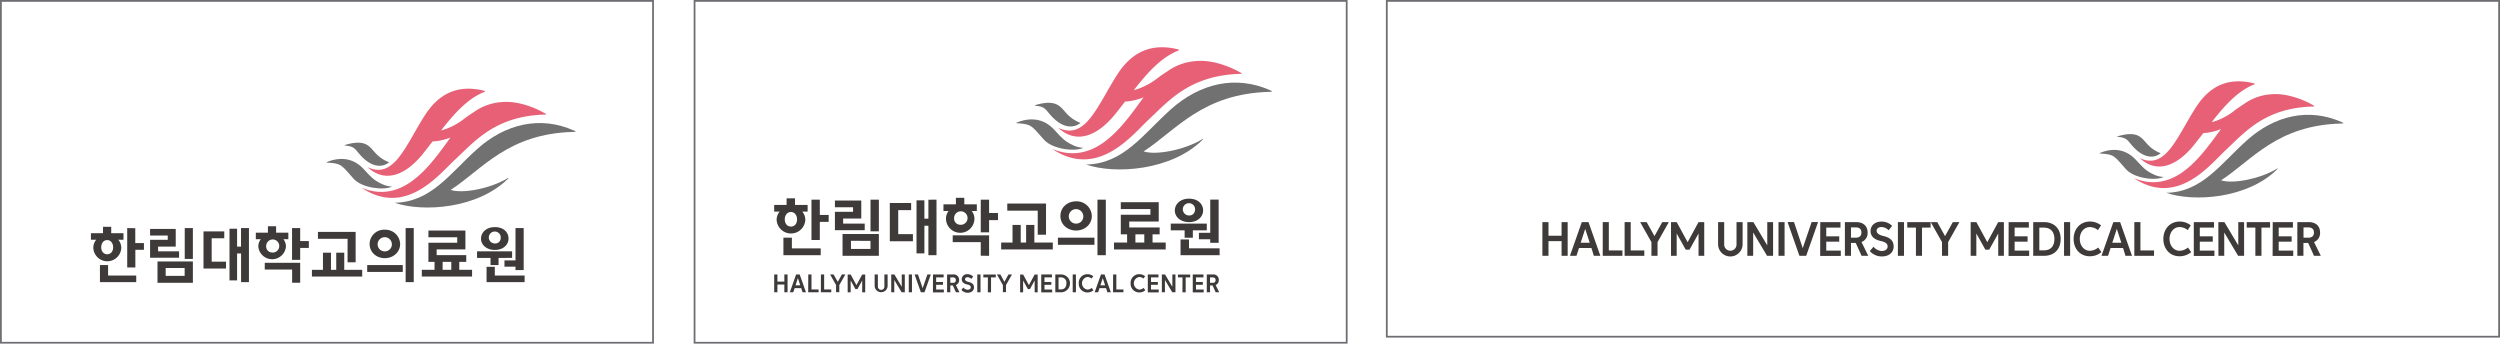 <svg xmlns="http://www.w3.org/2000/svg" viewBox="0 0 1054.45 144.93"><defs><style>.cls-1{fill:none;stroke:#6d6e71;stroke-miterlimit:10;stroke-width:0.75px;}.cls-2{fill:#3e3a39;}.cls-3{fill:#717171;}.cls-4{fill:#e76076;}</style></defs><g id="hi"><rect class="cls-1" x="584.92" y="0.38" width="469.16" height="141.63"/><path class="cls-2" d="M650.55,93.68h2.57v5.74h5.52V93.68h2.57V107.9h-2.57v-6.19h-5.52v6.19h-2.57Z"/><path class="cls-2" d="M671.23,104.59H666l-1.08,3.31h-2.75l5-14.22H670l5,14.22h-2.75Zm-4.53-2.21h3.81l-1.91-5.84Z"/><path class="cls-2" d="M676,93.68h2.57v11.95h5.74v2.27H676Z"/><path class="cls-2" d="M685.23,93.68h2.57v11.95h5.74v2.27h-8.31Z"/><path class="cls-2" d="M697.82,99.59l3.29-5.91h2.77l-4.76,8.44v5.78h-2.58v-5.78l-4.76-8.44h2.75Z"/><path class="cls-2" d="M711,105.31l-3.81-6.83v9.42h-2.39V93.7h2.41l4.6,8.45,4.59-8.45h2.41v14.2h-2.4V98.48l-3.81,6.83Z"/><path class="cls-2" d="M735,103a5.17,5.17,0,1,1-10.34,0V93.68h2.57v9.47a2.6,2.6,0,1,0,5.2,0V93.68H735Z"/><path class="cls-2" d="M737,93.68h2.54l5.86,9.82V93.68h2.45V107.9h-2.54l-5.86-9.83v9.83H737Z"/><path class="cls-2" d="M752.7,93.68V107.9h-2.57V93.68Z"/><path class="cls-2" d="M760.36,104.67l3.74-11h2.72l-5,14.22h-2.86l-5-14.22h2.71Z"/><path class="cls-2" d="M767.75,93.68h8.53V96h-6v3.67h5.47v2.26h-5.47v3.76h6.13v2.26h-8.7Z"/><path class="cls-2" d="M785.14,102.08,788,107.9h-2.82l-2.47-5.43h-2v5.43h-2.57V93.68h4.78c3,0,4.8,1.66,4.8,4.39A4,4,0,0,1,785.14,102.08Zm-2.43-6.17h-2v4.34h2c1.57,0,2.39-.74,2.39-2.18S784.28,95.91,782.71,95.91Z"/><path class="cls-2" d="M790.21,104.07a4.89,4.89,0,0,0,3.43,1.8c1.48,0,2.52-.74,2.52-1.91,0-1-.63-1.82-2.91-2.32-2.84-.61-4.28-2.07-4.28-4.18,0-2.38,1.89-4,4.55-4a6.13,6.13,0,0,1,4.53,1.81l-1.46,1.86a4.39,4.39,0,0,0-3-1.38c-1.18,0-2.07.61-2.07,1.55s.78,1.75,2.78,2.22c3.18.73,4.4,2.21,4.4,4.43,0,2.47-1.89,4.21-5,4.21a6.67,6.67,0,0,1-5.06-2.27Z"/><path class="cls-2" d="M803.07,93.68V107.9h-2.58V93.68Z"/><path class="cls-2" d="M808.1,96h-3.65V93.68h9.85V96h-3.63V107.9H808.1Z"/><path class="cls-2" d="M820.38,99.59l3.29-5.91h2.77l-4.76,8.44v5.78H819.1v-5.78l-4.76-8.44h2.75Z"/><path class="cls-2" d="M837.39,105.31l-3.81-6.83v9.42h-2.39V93.7h2.41l4.6,8.45,4.59-8.45h2.41v14.2h-2.39V98.48L839,105.31Z"/><path class="cls-2" d="M847.21,93.68h8.52V96h-6v3.67h5.47v2.26h-5.47v3.76h6.13v2.26h-8.7Z"/><path class="cls-2" d="M862.15,93.68c4.23,0,7,2.73,7,7.11s-2.72,7.11-7,7.11h-4.58V93.68Zm-2,2.33v9.58h2c2.57,0,4.37-1.52,4.37-4.8S864.67,96,862.1,96Z"/><path class="cls-2" d="M873.14,93.68V107.9h-2.57V93.68Z"/><path class="cls-2" d="M874.61,100.79c0-4.14,2.75-7.35,6.87-7.35a7.5,7.5,0,0,1,4.7,1.62l-1.3,2a5.55,5.55,0,0,0-3.4-1.29c-2.5,0-4.26,2.19-4.26,5s1.76,5,4.26,5a5.56,5.56,0,0,0,3.49-1.37c.47.65.92,1.3,1.37,1.94a7.39,7.39,0,0,1-4.86,1.74C877.36,108.14,874.61,104.94,874.61,100.79Z"/><path class="cls-2" d="M895.46,104.59h-5.25l-1.09,3.31h-2.75l5-14.22h2.86l5,14.22h-2.75Zm-4.54-2.21h3.82l-1.91-5.84Z"/><path class="cls-2" d="M900.22,93.68h2.57v11.95h5.74v2.27h-8.31Z"/><path class="cls-2" d="M912.46,100.79c0-4.14,2.76-7.35,6.87-7.35a7.5,7.5,0,0,1,4.7,1.62l-1.3,2a5.55,5.55,0,0,0-3.4-1.29c-2.5,0-4.26,2.19-4.26,5s1.76,5,4.26,5a5.56,5.56,0,0,0,3.49-1.37c.47.65.92,1.3,1.37,1.94a7.39,7.39,0,0,1-4.86,1.74C915.22,108.14,912.46,104.94,912.46,100.79Z"/><path class="cls-2" d="M925.3,93.68h8.53V96h-6v3.67h5.47v2.26h-5.47v3.76H934v2.26H925.3Z"/><path class="cls-2" d="M935.66,93.68h2.54l5.86,9.82V93.68h2.45V107.9H944l-5.86-9.83v9.83h-2.45Z"/><path class="cls-2" d="M951.27,96h-3.65V93.68h9.85V96h-3.63V107.9h-2.57Z"/><path class="cls-2" d="M958.59,93.68h8.52V96h-6v3.67h5.46v2.26h-5.46v3.76h6.13v2.26h-8.7Z"/><path class="cls-2" d="M976,102.08l2.87,5.82H976l-2.46-5.43h-2v5.43h-2.57V93.68h4.79c3,0,4.8,1.66,4.8,4.39A4,4,0,0,1,976,102.08Zm-2.42-6.17h-2v4.34h2c1.56,0,2.39-.74,2.39-2.18S975.11,95.91,973.55,95.91Z"/><path class="cls-3" d="M893.28,57.72c4.35.41,4,1.74,7.08,4.83,4.13,4.11,8.18,4.34,11,2.07a14.18,14.18,0,0,1-4.85-3c-3.13-2.94-4-6.83-13.23-4.17-.41.12-.32.26-.05.29"/><path class="cls-3" d="M987.75,51.54c-14.06-6.28-28.44-2.73-40,7.6-11.27,10.07-19,21.92-34.09,22.18,11.57,4,34.39,2.51,46.91-10,.33-.35.07-.31-.14-.19-7.24,4.39-18.7,6.54-23.63,4.92,13.1-8.48,23.57-23.31,50.9-23.95,1-.11,1-.16,0-.56"/><path class="cls-3" d="M912.61,74.63c-2.57,0-5.21-1.41-6.76-2.45-2.27-1.52-3.88-3.72-5.64-5.45-2.89-2.84-7.71-4.94-14.31-2.3-.36.14-.44.32-.08.33,6.06.31,5.85,1,10.94,6.69,3.44,3.82,12.6,4.9,15.85,3.18"/><path class="cls-4" d="M975.66,44.39c-2.14-1.28-10.2-5.41-18-4.6a22.09,22.09,0,0,0-11.17,4.05c-1.68,1.09-2.85,1.9-3.87,2.66h0L942,47a28,28,0,0,1-7.67,4.11l-1.49.42c5.27-6.75,10.94-13.19,17.95-15.93a.21.21,0,0,0,0-.42c-8.51-2.14-17.42-.94-24.44,9.85-8,12.29-12.77,26.94-23.82,21.64,6.83,6.5,15.25,3.69,22.5-5.09,1-1.24,2-2.54,3.07-3.87l1.21-1.57a23.79,23.79,0,0,0,7.45-1.7l-2.39,3.27C926.42,68.53,915.79,81.58,900,75.13c18.22,12.13,31.85-5.31,38.62-11.68,8.39-7.87,16.82-18,37.06-18.52.46,0,.79-.07,0-.54"/><path class="cls-2" d="M328.83,89.25h-2.3V86.44h5.24V83.66h3.55v2.78h5.32v2.81h-2.26a5.44,5.44,0,0,1,1.29,3.52,6.06,6.06,0,0,1-12.1,0A5.42,5.42,0,0,1,328.83,89.25Zm5.17,11v4.51h12.16v2.89H330.43v-7.4Zm-.4-4.68c1.54,0,2.58-1.24,2.58-3s-1-3.15-2.58-3.15S331,90.8,331,92.55,332.05,95.56,333.6,95.56Zm12.18-11.35v6.44h3.74v2.91h-3.74v7.65h-3.52v-17Z"/><path class="cls-2" d="M364.72,94.32V97.1H352.15V89.33h7.65v-1.9h-7.65V84.59h11.12v7.58h-7.65v2.15Zm-9.35,4.38h15.32v9.19H355.37Zm3.55,2.86V105h8.23v-3.4Zm11.77-17.35V97.56h-3.52V84.21Z"/><path class="cls-2" d="M385.05,98.75v3H375.3V85.63h9v3h-5.45V98.75ZM395,84.21v23.43h-3.42V95.2h-1.69v11.68h-3.32V84.49h3.32v7.75h1.69v-8Z"/><path class="cls-2" d="M400.09,89h-2.16V86.19h5.25V83.43h3.54v2.76H412V89h-2.13A5.21,5.21,0,0,1,411,92.19a6,6,0,0,1-12,0A5.19,5.19,0,0,1,400.09,89Zm13.57,18.86v-5.72H401.84V99.26h15.34v8.63ZM405,94.8A2.84,2.84,0,1,0,402.42,92,2.6,2.6,0,0,0,405,94.8Zm12.18-10.59v5.63h3.75v3h-3.75V98h-3.52V84.21Z"/><path class="cls-2" d="M427.06,102.3V94.87h3.46v7.43h2.28V94.87h3.47v7.43h7.78v2.91H422.27V102.3ZM441.19,99h-3.5V88.85H424.85v-3h16.34Z"/><path class="cls-2" d="M461.62,100.24v3H446.2v-3Zm-14.36-9.16c0-3.63,3-6.16,6.61-6.16a6.39,6.39,0,0,1,6.64,6.16c0,3.67-3.09,6.15-6.64,6.15S447.26,94.77,447.26,91.08Zm9.65,0a3.06,3.06,0,1,0-3,3.24A3,3,0,0,0,456.91,91.08Zm9.5-6.87v23.43h-3.52V84.21Z"/><path class="cls-2" d="M469.87,102.3h5.52V98.85h-2.66V90.57h12.49V88.19H472.73V85.28h16v8.15H476.3v2.51h12.82v2.91h-3v3.45h5.55v2.91H469.87Zm12.77,0V98.85h-3.75v3.45Z"/><path class="cls-2" d="M503.12,97.15v3.12h-3.47V97.15H493.8V94.32H509v2.83Zm4.33-8.4c0,2.66-2.28,4.94-5.93,4.94s-6-2.26-6-4.89,2.21-5,6-5S507.45,86.09,507.45,88.75Zm-5.95,16h12.91v2.89H497.93V101h3.57Zm2.53-16a2.59,2.59,0,1,0-2.51,2.13A2.31,2.31,0,0,0,504,88.75Zm6.43,12.18h-4.78V98.19h4.78v-14H514V102.4h-3.55Z"/><path class="cls-2" d="M326.54,115.76h1.36v3h2.92v-3h1.36v7.52h-1.36V120H327.9v3.27h-1.36Z"/><path class="cls-2" d="M337.93,121.54h-2.77l-.58,1.74h-1.45l2.65-7.52h1.51l2.66,7.52H338.5Zm-2.39-1.18h2l-1-3.08Z"/><path class="cls-2" d="M340.91,115.76h1.36v6.32h3v1.2h-4.39Z"/><path class="cls-2" d="M346.25,115.76h1.36v6.32h3v1.2h-4.39Z"/><path class="cls-2" d="M353.36,118.89l1.74-3.13h1.46L354,120.23v3h-1.36v-3l-2.52-4.47h1.46Z"/><path class="cls-2" d="M360.79,121.92l-2-3.62v5h-1.26v-7.51h1.27l2.43,4.48,2.42-4.48h1.28v7.51h-1.27v-5l-2,3.62Z"/><path class="cls-2" d="M374.38,120.67a2.74,2.74,0,0,1-5.47,0v-4.91h1.36v5a1.38,1.38,0,1,0,2.75,0v-5h1.36Z"/><path class="cls-2" d="M375.9,115.76h1.34l3.1,5.2v-5.2h1.29v7.52h-1.34l-3.1-5.19v5.19H375.9Z"/><path class="cls-2" d="M384.65,115.76v7.52H383.3v-7.52Z"/><path class="cls-2" d="M389.16,121.57l2-5.81h1.44l-2.66,7.52H388.4l-2.65-7.52h1.43Z"/><path class="cls-2" d="M393.52,115.76H398V117h-3.15v1.94h2.89v1.19h-2.89v2h3.24v1.19h-4.6Z"/><path class="cls-2" d="M403.17,120.21l1.51,3.07h-1.49l-1.3-2.87h-1.07v2.87h-1.36v-7.52H402a2.26,2.26,0,0,1,2.54,2.33A2.11,2.11,0,0,1,403.17,120.21ZM401.89,117h-1.07v2.29h1.07c.82,0,1.26-.39,1.26-1.15S402.71,117,401.89,117Z"/><path class="cls-2" d="M406.31,121.26a2.56,2.56,0,0,0,1.81.95c.78,0,1.33-.39,1.33-1s-.33-1-1.54-1.23c-1.5-.32-2.26-1.09-2.26-2.2a2.19,2.19,0,0,1,2.41-2.13,3.26,3.26,0,0,1,2.39,1l-.77,1a2.33,2.33,0,0,0-1.56-.73c-.62,0-1.09.32-1.09.82s.41.93,1.46,1.17c1.69.39,2.33,1.17,2.33,2.34s-1,2.23-2.66,2.23a3.53,3.53,0,0,1-2.67-1.2Z"/><path class="cls-2" d="M413.56,115.76v7.52H412.2v-7.52Z"/><path class="cls-2" d="M416.68,117h-1.93v-1.22H420V117H418v6.3h-1.36Z"/><path class="cls-2" d="M423.63,118.89l1.74-3.13h1.46l-2.52,4.47v3H423v-3l-2.52-4.47h1.46Z"/><path class="cls-2" d="M433.53,121.92l-2-3.62v5h-1.26v-7.51h1.27l2.43,4.48,2.42-4.48h1.28v7.51h-1.27v-5l-2,3.62Z"/><path class="cls-2" d="M439.18,115.76h4.51V117h-3.15v1.94h2.89v1.19h-2.89v2h3.24v1.19h-4.6Z"/><path class="cls-2" d="M447.54,115.76a3.76,3.76,0,0,1,0,7.52h-2.43v-7.52ZM446.47,117v5.07h1c1.36,0,2.31-.8,2.31-2.54a2.21,2.21,0,0,0-2.31-2.53Z"/><path class="cls-2" d="M453.8,115.76v7.52h-1.36v-7.52Z"/><path class="cls-2" d="M455,119.52a3.63,3.63,0,0,1,3.63-3.88,3.93,3.93,0,0,1,2.48.86l-.69,1a2.93,2.93,0,0,0-1.79-.68,2.7,2.7,0,0,0,0,5.33,3,3,0,0,0,1.84-.72c.25.34.48.68.72,1a3.88,3.88,0,0,1-2.56.92A3.63,3.63,0,0,1,455,119.52Z"/><path class="cls-2" d="M466.51,121.54h-2.77l-.58,1.74h-1.45l2.65-7.52h1.51l2.66,7.52h-1.45Zm-2.39-1.18h2l-1-3.08Z"/><path class="cls-2" d="M469.49,115.76h1.36v6.32h3v1.2h-4.39Z"/><path class="cls-2" d="M476.87,119.52a3.64,3.64,0,0,1,3.63-3.88,3.91,3.91,0,0,1,2.48.86l-.68,1a3,3,0,0,0-1.8-.68,2.7,2.7,0,0,0,0,5.33,3,3,0,0,0,1.85-.72l.72,1a3.9,3.9,0,0,1-2.57.92A3.63,3.63,0,0,1,476.87,119.52Z"/><path class="cls-2" d="M484.12,115.76h4.5V117h-3.14v1.94h2.89v1.19h-2.89v2h3.24v1.19h-4.6Z"/><path class="cls-2" d="M490.05,115.76h1.34l3.09,5.2v-5.2h1.3v7.52h-1.34l-3.1-5.19v5.19h-1.29Z"/><path class="cls-2" d="M498.76,117h-1.93v-1.22H502V117h-1.91v6.3h-1.36Z"/><path class="cls-2" d="M503.08,115.76h4.51V117h-3.15v1.94h2.89v1.19h-2.89v2h3.24v1.19h-4.6Z"/><path class="cls-2" d="M512.73,120.21l1.51,3.07h-1.49l-1.3-2.87h-1.08v2.87H509v-7.52h2.53a2.26,2.26,0,0,1,2.54,2.33A2.12,2.12,0,0,1,512.73,120.21ZM511.45,117h-1.08v2.29h1.08c.82,0,1.26-.39,1.26-1.15S512.27,117,511.45,117Z"/><path class="cls-3" d="M436.72,44.59c4.57.44,4.18,1.83,7.43,5.07,4.34,4.32,8.58,4.55,11.6,2.18a15.15,15.15,0,0,1-5.1-3.18c-3.28-3.08-4.19-7.16-13.88-4.37-.43.12-.33.27,0,.3"/><path class="cls-3" d="M535.85,38.11c-14.76-6.59-29.84-2.87-42,8-11.83,10.57-19.91,23-35.77,23.28,12.14,4.21,36.09,2.63,49.21-10.5.35-.36.08-.32-.14-.2-7.59,4.61-19.62,6.87-24.8,5.17,13.75-8.9,24.74-24.46,53.41-25.13,1.06-.12,1-.17.06-.59"/><path class="cls-3" d="M457,62.33c-2.69,0-5.46-1.47-7.08-2.56-2.39-1.6-4.08-3.91-5.93-5.73-3-3-8.09-5.18-15-2.4-.38.15-.46.33-.09.34,6.36.33,6.15,1.1,11.48,7,3.61,4,13.22,5.14,16.63,3.33"/><path class="cls-4" d="M523.17,30.6c-2.26-1.34-10.71-5.67-18.94-4.82A23.3,23.3,0,0,0,492.5,30c-1.76,1.14-3,2-4.05,2.79h0l-.62.47a29.45,29.45,0,0,1-8.05,4.31c-.6.19-1.14.33-1.56.45,5.53-7.08,11.49-13.85,18.84-16.72a.23.23,0,0,0,0-.44c-8.93-2.25-18.28-1-25.65,10.33-8.39,12.9-13.4,28.27-25,22.71,7.16,6.82,16,3.87,23.61-5.34,1.07-1.3,2.15-2.67,3.22-4.06l1.27-1.65a24.85,24.85,0,0,0,7.81-1.78l-2.5,3.43c-8.32,11.41-19.47,25.1-36,18.33,19.12,12.72,33.43-5.57,40.53-12.26,8.8-8.26,17.65-18.84,38.89-19.42.48,0,.82-.08,0-.58"/><rect class="cls-1" x="292.95" y="0.38" width="275.06" height="144.18"/><rect class="cls-1" x="0.38" y="0.38" width="275.06" height="144.18"/><path class="cls-2" d="M40.59,101.11H38.35V98.37h5.1V95.66h3.46v2.71h5.17v2.74H49.89a5.28,5.28,0,0,1,1.26,3.43,5.9,5.9,0,0,1-11.79,0A5.31,5.31,0,0,1,40.59,101.11Zm5,10.7v4.39H57.46V119H42.15v-7.2Zm-.39-4.56c1.5,0,2.52-1.21,2.52-2.93s-1-3.06-2.52-3.06-2.51,1.36-2.51,3.06S43.73,107.25,45.23,107.25Zm11.86-11v6.27h3.65v2.83H57.09v7.45H53.66V96.2Z"/><path class="cls-2" d="M75.53,106v2.71H63.3v-7.56h7.45V99.34H63.3V96.57H74.12V104H66.68V106Zm-9.1,4.27H81.35v9H66.43Zm3.45,2.78v3.31h8v-3.31ZM81.35,96.2v13H77.92v-13Z"/><path class="cls-2" d="M95.33,110.36v2.91h-9.5V97.59h8.76v2.9H89.28v9.87ZM105,96.2V119h-3.32v-12.1H100v11.36H96.8V96.48H100V104h1.66V96.2Z"/><path class="cls-2" d="M110,100.89h-2.1V98.13H113V95.44h3.45v2.69h5.17v2.76h-2.07a5.1,5.1,0,0,1,1.06,3.08,5.85,5.85,0,0,1-11.66,0A5.08,5.08,0,0,1,110,100.89Zm13.21,18.37v-5.57H111.67v-2.84h14.94v8.41Zm-8.43-12.75a2.76,2.76,0,1,0-2.51-2.73A2.54,2.54,0,0,0,114.75,106.51ZM126.61,96.2v5.48h3.65v2.88h-3.65v5.06h-3.43V96.2Z"/><path class="cls-2" d="M136.22,113.81v-7.23h3.38v7.23h2.22v-7.23h3.38v7.23h7.57v2.83H131.56v-2.83ZM150,110.63h-3.4v-9.91h-12.5V97.81H150Z"/><path class="cls-2" d="M169.88,111.81v2.89h-15v-2.89Zm-14-8.92a6.12,6.12,0,0,1,6.43-6,6.21,6.21,0,0,1,6.46,6c0,3.57-3,6-6.46,6S155.9,106.49,155.9,102.89Zm9.39,0a3,3,0,1,0-3,3.15A3,3,0,0,0,165.29,102.89Zm9.24-6.69V119h-3.42V96.2Z"/><path class="cls-2" d="M177.91,113.81h5.37v-3.35H180.7v-8.07h12.15v-2.31H180.7V97.24h15.6v7.94H184.17v2.44h12.48v2.84h-2.94v3.35h5.4v2.83h-21.2Zm12.43,0v-3.35h-3.65v3.35Z"/><path class="cls-2" d="M210.28,108.8v3H206.9v-3h-5.69V106H216v2.76Zm4.21-8.18c0,2.59-2.21,4.81-5.76,4.81s-5.85-2.2-5.85-4.76,2.15-4.88,5.85-4.88S214.49,98,214.49,100.62ZM208.7,116.2h12.57V119H205.22v-6.46h3.48Zm2.47-15.58a2.52,2.52,0,1,0-2.44,2.07A2.25,2.25,0,0,0,211.17,100.62Zm6.26,11.86h-4.66v-2.66h4.66V96.18h3.45v17.73h-3.45Z"/><path class="cls-3" d="M145.63,61.39c4.45.43,4.06,1.79,7.23,4.94,4.22,4.2,8.35,4.43,11.29,2.12a14.67,14.67,0,0,1-5-3.09c-3.19-3-4.08-7-13.51-4.26-.42.12-.32.27-.05.29"/><path class="cls-3" d="M242.14,55.08c-14.37-6.41-29.06-2.79-40.87,7.77-11.51,10.29-19.38,22.39-34.82,22.66,11.82,4.1,35.13,2.56,47.92-10.22.34-.36.07-.31-.14-.19-7.4,4.48-19.11,6.68-24.15,5,13.39-8.67,24.08-23.82,52-24.47,1-.12,1-.17.06-.58"/><path class="cls-3" d="M165.37,78.67c-2.62,0-5.31-1.44-6.9-2.5-2.32-1.55-4-3.8-5.77-5.57-2.94-2.9-7.87-5-14.61-2.35-.37.15-.45.33-.08.34,6.19.32,6,1.07,11.17,6.84,3.52,3.89,12.87,5,16.19,3.24"/><path class="cls-4" d="M229.79,47.78c-2.2-1.31-10.42-5.53-18.44-4.7a22.69,22.69,0,0,0-11.41,4.14c-1.72,1.11-2.91,1.94-3.95,2.72h0l-.6.45a28.33,28.33,0,0,1-7.84,4.2c-.59.18-1.11.32-1.52.43,5.38-6.89,11.18-13.48,18.34-16.27a.22.22,0,0,0,0-.43c-8.69-2.19-17.8-1-25,10.06-8.17,12.55-13,27.52-24.33,22.11,7,6.64,15.58,3.77,23-5.2,1-1.27,2.09-2.6,3.13-4l1.24-1.61A24.16,24.16,0,0,0,190,58l-2.43,3.35c-8.1,11.1-19,24.43-35.09,17.84C171.11,91.57,185,73.76,192,67.25c8.57-8,17.18-18.35,37.86-18.92.47,0,.8-.07,0-.55"/></g></svg>